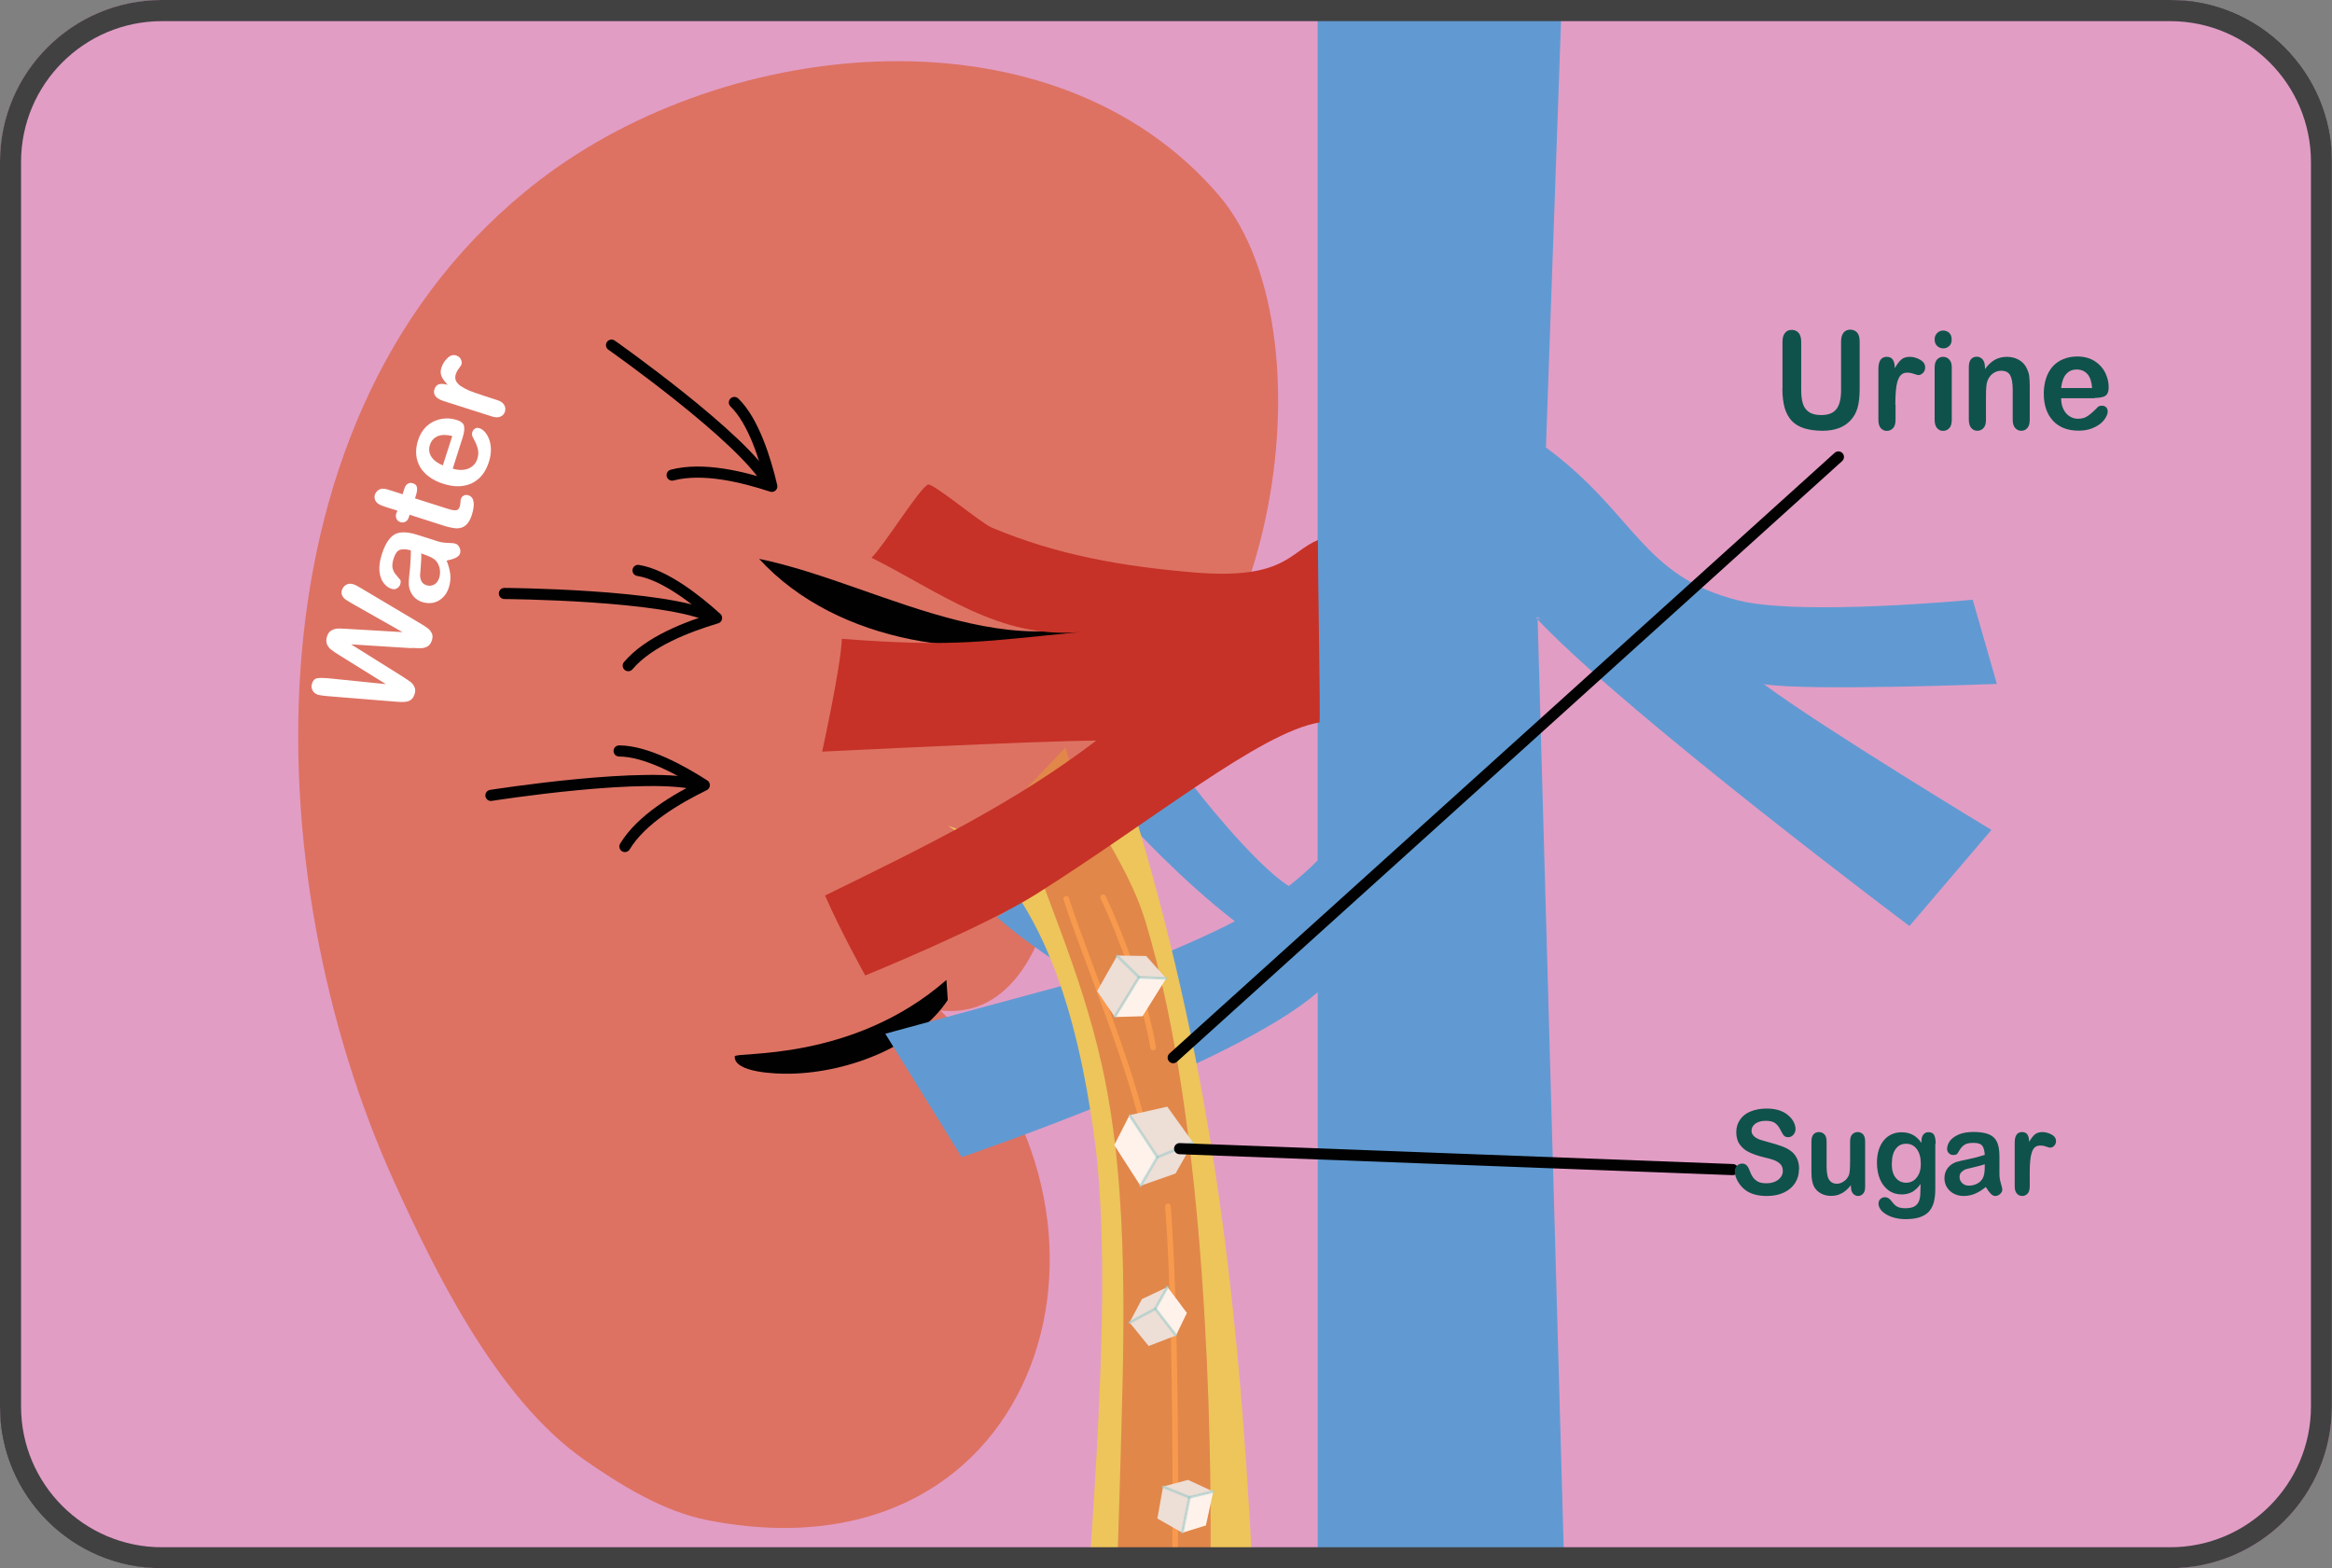 <?xml version="1.0" encoding="UTF-8"?>
<svg id="Layer_1" data-name="Layer 1" xmlns="http://www.w3.org/2000/svg" xmlns:xlink="http://www.w3.org/1999/xlink" viewBox="0 0 209.39 140.81">
  <rect x="0" y="0" width="209.39" height="140.81" fill="#808080" stroke="none"/>
  <defs>
    <style>
      .cls-1 {
        stroke: #010101;
      }

      .cls-1, .cls-2, .cls-3, .cls-4 {
        fill: none;
      }

      .cls-1, .cls-3, .cls-4 {
        stroke-linecap: round;
        stroke-linejoin: round;
      }

      .cls-5 {
        clip-path: url(#clippath);
      }

      .cls-2, .cls-6, .cls-7, .cls-8, .cls-9, .cls-10, .cls-11, .cls-12, .cls-13, .cls-14, .cls-15, .cls-16, .cls-17 {
        stroke-width: 0px;
      }

      .cls-3 {
        isolation: isolate;
        opacity: .58;
        stroke: #9fcece;
        stroke-width: .25px;
      }

      .cls-4 {
        stroke: #f89a4d;
        stroke-width: .5px;
      }

      .cls-6 {
        fill: #619ad2;
      }

      .cls-6, .cls-7, .cls-8, .cls-9 {
        fill-rule: evenodd;
      }

      .cls-7 {
        fill: #c63227;
      }

      .cls-8 {
        fill: #edded6;
      }

      .cls-9 {
        fill: #fff2eb;
      }

      .cls-10 {
        fill: #0f524c;
      }

      .cls-11 {
        fill: #414142;
      }

      .cls-12 {
        fill: #dd7263;
      }

      .cls-13 {
        fill: #e29dc5;
      }

      .cls-14 {
        fill: #e1874a;
      }

      .cls-15 {
        fill: #edc55b;
      }

      .cls-16 {
        fill: #fff;
      }

      .cls-17 {
        fill: #010101;
      }
    </style>
    <clipPath id="clippath">
      <rect class="cls-2" width="209.39" height="140.81" rx="14.53" ry="14.53"/>
    </clipPath>
  </defs>
  <path class="cls-11" d="M194.86,1.9c6.97,0,12.64,5.67,12.64,12.64v111.75c0,6.97-5.67,12.64-12.64,12.64H14.53c-6.97,0-12.64-5.67-12.64-12.64V14.53c.01-6.97,5.67-12.63,12.64-12.63h180.32M194.86,0H14.53C6.51,0,0,6.51,0,14.53v111.75c0,8.03,6.51,14.53,14.53,14.53h180.32c8.03,0,14.53-6.51,14.53-14.53V14.53c0-8.03-6.51-14.53-14.53-14.53h0Z"/>
  <g class="cls-5">
    <g>
      <g id="_612" data-name=" 612">
        <path id="_613" data-name=" 613" class="cls-13" d="M221.53,137.1c0,5.34-4.38,9.67-9.79,9.67H-3.14c-5.41,0-9.79-4.33-9.79-9.67V1.6c0-5.34,4.38-9.67,9.79-9.67h214.88c5.41,0,9.79,4.33,9.79,9.67v135.51h0Z"/>
        <path id="_614" data-name=" 614" class="cls-12" d="M94.03,70.91c20.05-3.26,26.36-40.62,15.4-53.39-14.76-17.21-43.96-14.4-60.97-1.35-27.18,20.85-25.44,62.62-13.11,89.85,3.68,8.12,9.26,19.55,17.09,25.04,3.26,2.27,7.1,4.67,11.14,5.45,30.42,5.91,39.86-27.65,20.86-45.77,9.76,1.02,11.76-14.93,10.57-21.09"/>
        <path id="_615" data-name=" 615" class="cls-17" d="M103.93,53.26c-11.49,8.29-24.34-.72-35.77-3.08,7.09,7.73,19.6,9.26,28.88,6.83"/>
        <path id="_616" data-name=" 616" class="cls-17" d="M84.98,87.99c-8.47,7.42-18.99,6.41-19.01,6.87-.06,1.44,3.64,1.58,5.03,1.55,5.38-.12,11.45-2.6,14.1-6.62"/>
        <path id="_617" data-name=" 617" class="cls-6" d="M138.06,55.39l3.3,117.65c0,3.44-23.04,3.44-23.04,0v-83.95c-7.48,6.53-31.97,14.81-31.97,14.81l-6.86-11.08s16.33-4.44,17.96-4.87c-4.79-2.75-7.94-5.6-7.94-5.6l5.55-3.53,9.45,6.83s4.32-1.81,6.36-2.93c-4.91-3.79-9.3-8.62-9.3-8.62l5.51-3.61s5.37,6.99,8.64,9.07c.93-.73,1.8-1.49,2.59-2.31V-31.53c0-3.44,23.04-3.44,23.04,0l-2.54,71.71c8.04,5.94,8.59,11.56,17.3,13.74,5.64,1.41,21.02-.07,21.02-.07l2.17,7.56s-17.11.67-20.93.02c5.27,3.92,20.44,13.09,20.44,13.09l-7.36,8.63s-24.84-18.63-33.15-27.27c-1.07-1.11.86.34-.25-.5h.01Z"/>
        <path id="_618" data-name=" 618" class="cls-15" d="M101.48,71.75c7.06,22.94,9.66,43.3,10.98,69.15.38,7.38-.84,36.88-.84,36.88,0,0-7.51,1.38-13.29-.48-5.15-7.3,3.09-53.33-.14-75.71-1.39-9.66-4.31-21.9-13.06-27.44,5.21,1.91,8.69.77,12.15-3.4"/>
        <path id="_619" data-name=" 619" class="cls-14" d="M91.04,71.97c2.66,8.31,5.93,14.91,7.89,23.65,2.6,11.61,1.95,25.54,1.63,37.31-.36,13.14-1.14,28.74-1.84,41.88,1.42-.35,9.55.13,10.74-.76,1.37-1.03-.8-28.19-.76-34.71.05-9.1-.17-37.96-5.86-56.63-1.74-5.71-5.66-9.81-7.17-15.59"/>
        <path id="_620" data-name=" 620" class="cls-4" d="M104.87,108.32c1.01,13.1.69,41.63.17,54.3"/>
        <path id="_621" data-name=" 621" class="cls-4" d="M95.74,80.7c1.48,4.81,6.9,17.48,7.28,22.8"/>
        <path id="_622" data-name=" 622" class="cls-4" d="M99.05,80.57c1.64,3.46,3.89,9.6,4.49,13.5"/>
        <path id="_623" data-name=" 623" class="cls-7" d="M118.47,64.87c-5.32.89-14.96,8.82-25.45,15.43-4.72,2.97-15.33,7.29-15.33,7.29,0,0-2.19-3.92-3.61-7.18,8.98-4.4,16.98-8.28,24.35-13.91-5.16.02-24.61.99-24.61.99,0,0,1.69-7.67,1.77-10.13,10.26.79,12.91.2,21.45-.61-7.31.67-12.76-3.67-18.79-6.67,1.07-1,4.36-6.33,5.08-6.57.46-.14,4.76,3.46,5.71,3.86,5.89,2.48,11.77,3.49,18.16,4.03,8.17.69,8.59-1.87,11.14-2.91,0,4.35.23,15.55.14,16.38h0Z"/>
        <g id="_624" data-name=" 624">
          <g id="_625" data-name=" 625">
            <path id="_626" data-name=" 626" class="cls-9" d="M104.72,87.84l-2.13,3.41-2.48.07,2.16-3.59,2.46.12h-.01Z"/>
            <path id="_627" data-name=" 627" class="cls-8" d="M102.92,85.85l1.78,1.99-2.43-.12-1.95-1.92,2.6.04h0Z"/>
            <path id="_628" data-name=" 628" class="cls-8" d="M102.26,87.71l-2.16,3.61-1.59-2.33,1.81-3.19,1.95,1.9h0Z"/>
            <path id="_629" data-name=" 629" class="cls-3" d="M102.25,87.73l-1.93-1.89"/>
            <path id="_630" data-name=" 630" class="cls-3" d="M102.26,87.76l-2.14,3.49"/>
            <path id="_631" data-name=" 631" class="cls-3" d="M102.26,87.75l2.45.1"/>
          </g>
          <g id="_632" data-name=" 632">
            <path id="_633" data-name=" 633" class="cls-9" d="M104.82,115.55l1.75,2.34-.97,2.01-1.89-2.38,1.11-1.97Z"/>
            <path id="_634" data-name=" 634" class="cls-8" d="M102.53,116.65l2.28-1.08-1.1,1.95-2.29,1.23,1.11-2.1Z"/>
            <path id="_635" data-name=" 635" class="cls-8" d="M103.7,117.52l1.9,2.39-2.46.95-1.72-2.11s2.28-1.23,2.28-1.23Z"/>
            <path id="_636" data-name=" 636" class="cls-3" d="M103.71,117.53l-2.28,1.22"/>
            <path id="_637" data-name=" 637" class="cls-3" d="M103.74,117.52l1.82,2.36"/>
            <path id="_638" data-name=" 638" class="cls-3" d="M103.73,117.52l1.09-1.96"/>
          </g>
          <g id="_639" data-name=" 639">
            <path id="_640" data-name=" 640" class="cls-9" d="M102.41,106.49l-2.36-3.67,1.37-2.69,2.55,3.78-1.55,2.58h-.01Z"/>
            <path id="_641" data-name=" 641" class="cls-8" d="M105.56,105.37l-3.14,1.1,1.54-2.56,3.16-1.31-1.56,2.76h0Z"/>
            <path id="_642" data-name=" 642" class="cls-8" d="M103.98,103.91l-2.56-3.78,3.39-.76,2.32,3.23-3.14,1.31h-.01Z"/>
            <path id="_643" data-name=" 643" class="cls-3" d="M103.96,103.89l3.14-1.29"/>
            <path id="_644" data-name=" 644" class="cls-3" d="M103.91,103.89l-2.45-3.71"/>
            <path id="_645" data-name=" 645" class="cls-3" d="M103.93,103.89l-1.52,2.59"/>
          </g>
          <g id="_653" data-name=" 653">
            <path id="_654" data-name=" 654" class="cls-9" d="M108.94,133.92l-.66,3.05-2.12.66.61-3.2,2.17-.51h0Z"/>
            <path id="_655" data-name=" 655" class="cls-8" d="M106.69,132.89l2.23,1.03-2.14.51-2.35-.95,2.26-.6h0Z"/>
            <path id="_656" data-name=" 656" class="cls-8" d="M106.77,134.42l-.61,3.21-2.24-1.28.51-2.86,2.34.94h0Z"/>
            <path id="_657" data-name=" 657" class="cls-3" d="M106.77,134.44l-2.33-.94"/>
            <path id="_658" data-name=" 658" class="cls-3" d="M106.8,134.46l-.63,3.12"/>
            <path id="_659" data-name=" 659" class="cls-3" d="M106.79,134.45l2.14-.52"/>
          </g>
        </g>
        <g id="_660" data-name=" 660">
          <path id="_661" data-name=" 661" class="cls-1" d="M54.91,30.99s11.9,8.37,14.12,12.44"/>
          <path id="_662" data-name=" 662" class="cls-1" d="M65.94,36.14c1.74,1.68,2.81,5.18,3.36,7.53-2.66-.87-6.2-1.73-8.95-1.01"/>
        </g>
        <g id="_663" data-name=" 663">
          <path id="_664" data-name=" 664" class="cls-1" d="M45.29,53.29s14.55.09,18.69,2.15"/>
          <path id="_665" data-name=" 665" class="cls-1" d="M57.29,51.22c2.39.38,5.26,2.65,7.05,4.27-2.68.81-6.08,2.11-7.93,4.28"/>
        </g>
        <g id="_666" data-name=" 666">
          <path id="_667" data-name=" 667" class="cls-1" d="M44.08,71.42s14.37-2.27,18.79-.9"/>
          <path id="_668" data-name=" 668" class="cls-1" d="M55.59,67.43c2.42,0,5.62,1.76,7.65,3.07-2.51,1.23-5.66,3.08-7.13,5.51"/>
        </g>
        <path id="_669" data-name=" 669" class="cls-1" d="M105.34,94.97l59.73-53.94"/>
        <path id="_670" data-name=" 670" class="cls-1" d="M105.92,103.14l49.66,1.88"/>
        <g id="_671" data-name=" 671">
          <g id="_672" data-name=" 672">
            <path class="cls-10" d="M161.53,104.98c0,.46-.11.87-.34,1.23-.23.37-.56.65-.99.86s-.95.32-1.55.32c-.72,0-1.31-.14-1.77-.42-.33-.21-.6-.48-.8-.82-.21-.34-.31-.66-.31-.99,0-.18.06-.35.19-.48.12-.13.28-.2.47-.2.16,0,.29.05.39.15.11.11.2.26.27.46.09.25.19.45.3.61s.26.29.45.4c.19.1.45.15.77.15.44,0,.79-.11,1.06-.32s.41-.48.41-.79c0-.25-.07-.46-.22-.61s-.34-.27-.57-.36c-.23-.09-.54-.17-.93-.26-.52-.13-.96-.28-1.31-.45-.35-.17-.63-.4-.84-.7-.21-.29-.31-.66-.31-1.1s.11-.78.33-1.11.53-.58.95-.75.9-.26,1.45-.26c.45,0,.83.06,1.16.17.33.12.6.27.81.47.21.18.37.39.47.6s.15.41.15.61c0,.18-.06.35-.19.5-.12.14-.28.22-.46.22-.17,0-.3-.04-.38-.13-.09-.09-.18-.24-.28-.44-.13-.28-.29-.51-.48-.66-.18-.16-.48-.24-.89-.24-.38,0-.69.09-.92.25-.23.17-.35.39-.35.63,0,.15.04.28.12.39s.19.21.33.28c.14.09.28.14.42.18s.38.11.7.2c.41.11.78.22,1.11.34.33.12.61.26.85.44.23.17.41.39.54.65.13.26.2.59.2.97h0ZM166.19,106.59v-.18c-.16.22-.33.39-.51.53-.18.15-.37.25-.58.33-.21.07-.45.11-.72.11-.33,0-.62-.08-.88-.22s-.46-.34-.6-.58c-.17-.3-.25-.73-.25-1.29v-2.8c0-.28.06-.49.18-.63s.28-.21.49-.21.37.08.5.21c.13.14.19.36.19.63v2.26c0,.33.03.6.08.82.05.23.15.4.28.52.14.13.32.2.56.2s.44-.08.64-.22.35-.33.44-.55c.08-.2.11-.63.11-1.31v-1.72c0-.27.06-.49.19-.63.13-.13.29-.21.49-.21s.36.07.49.21c.12.14.18.35.18.63v4.09c0,.26-.06.47-.18.6s-.27.21-.45.21-.34-.08-.46-.22c-.12-.13-.18-.33-.18-.58h-.01ZM173.77,102.68v4.09c0,.47-.05.87-.14,1.21-.1.34-.25.62-.46.84-.21.22-.49.38-.83.49s-.77.16-1.27.16c-.46,0-.88-.08-1.25-.21-.37-.14-.65-.32-.85-.52-.2-.22-.3-.44-.3-.66,0-.17.06-.32.17-.42.11-.11.25-.16.41-.16.2,0,.37.09.52.27.07.1.15.18.23.28s.16.17.26.24c.09.07.21.12.34.15.13.03.28.05.46.05.35,0,.62-.05.81-.15.19-.11.33-.25.41-.44.08-.17.12-.37.14-.58,0-.22.02-.54.03-1.01-.21.3-.45.53-.72.7-.27.15-.6.24-.97.24-.45,0-.85-.12-1.18-.36-.34-.25-.6-.59-.78-1.01-.18-.44-.27-.94-.27-1.5,0-.42.06-.81.17-1.15.11-.34.27-.63.47-.86.2-.24.44-.41.71-.53.27-.12.56-.17.88-.17.38,0,.71.08.99.23s.54.39.78.72v-.18c0-.25.06-.44.17-.57.12-.14.26-.21.45-.21.26,0,.43.09.52.26.09.18.13.44.13.77h-.03ZM169.86,104.47c0,.58.12,1,.36,1.29s.55.44.93.44c.22,0,.44-.05.64-.18.2-.12.36-.32.49-.57s.19-.57.19-.93c0-.58-.12-1.02-.36-1.34s-.56-.48-.96-.48-.7.15-.93.46c-.23.3-.35.74-.35,1.31h0ZM178.3,106.59c-.33.26-.64.46-.95.59-.3.13-.65.21-1.03.21-.35,0-.65-.08-.91-.22-.26-.14-.46-.34-.61-.58-.14-.25-.21-.51-.21-.8,0-.38.12-.71.35-.98.24-.27.56-.46.97-.54.09-.02.3-.08.64-.14.34-.08.63-.14.87-.2.24-.07.51-.14.79-.23-.02-.37-.09-.64-.22-.82-.13-.17-.39-.26-.79-.26-.34,0-.6.05-.77.15s-.32.25-.45.45c-.12.21-.21.34-.26.4-.05.05-.16.09-.33.09-.15,0-.28-.04-.39-.15-.11-.1-.17-.23-.17-.39,0-.24.08-.48.25-.72.17-.23.43-.42.79-.58.36-.15.8-.23,1.33-.23.59,0,1.06.08,1.4.22.34.15.58.38.72.7s.21.74.21,1.26v1.61c0,.26.04.54.13.83.08.28.13.47.13.56,0,.14-.07.27-.2.39s-.28.18-.44.18c-.14,0-.28-.08-.41-.21-.13-.14-.28-.34-.43-.59h-.01ZM178.21,104.54c-.2.08-.49.15-.86.24-.38.09-.64.15-.78.19-.15.04-.28.12-.42.24-.13.11-.2.27-.2.48s.08.39.23.54.36.23.61.23c.27,0,.51-.06.74-.18.23-.12.39-.28.5-.48.12-.21.18-.55.18-1.04v-.21h0ZM182.25,105.35v1.18c0,.28-.06.5-.19.64s-.29.22-.49.22-.35-.08-.48-.22c-.13-.15-.19-.36-.19-.64v-3.93c0-.63.22-.95.66-.95.22,0,.39.08.48.22.1.15.15.37.16.66.16-.29.33-.51.5-.66.17-.14.4-.22.68-.22s.56.08.83.22c.27.15.4.35.4.6,0,.16-.06.3-.17.42-.11.11-.24.16-.37.16-.05,0-.17-.03-.36-.1s-.36-.09-.5-.09c-.2,0-.36.04-.49.15s-.22.27-.29.49c-.07.21-.12.47-.14.76-.03.29-.04.65-.04,1.08h0Z"/>
          </g>
        </g>
        <g id="_673" data-name=" 673">
          <g id="_674" data-name=" 674">
            <path class="cls-16" d="M36.95,58.2l-5.42-.34,4.6,2.88c.35.23.6.39.74.5.15.12.26.26.35.46.08.18.09.4,0,.64-.06.2-.15.35-.27.45-.12.11-.26.17-.43.21-.17.03-.36.04-.57.03-.21-.02-.41-.03-.59-.04l-6.04-.49c-.35-.03-.61-.07-.78-.12-.22-.08-.38-.21-.48-.39-.1-.2-.12-.39-.05-.6.09-.29.25-.46.48-.49.23-.04.55-.03.95,0l5.21.53-4.2-2.61c-.32-.2-.56-.36-.72-.49-.16-.12-.28-.28-.37-.48-.08-.2-.08-.42,0-.7.08-.26.22-.45.41-.55s.37-.15.55-.16c.18,0,.48,0,.88.03l4.94.29-4.55-2.58c-.24-.14-.42-.25-.55-.34s-.24-.21-.31-.36c-.08-.14-.09-.32-.02-.52s.2-.36.39-.46.4-.11.62-.04c.16.05.39.17.71.36l5.21,3.1c.35.21.61.37.76.49.16.12.28.26.37.45.09.18.09.4,0,.66-.08.24-.2.41-.38.52-.18.1-.35.15-.53.16s-.48,0-.91-.02h0ZM40.1,50.33c.18.46.29.86.33,1.24s0,.77-.13,1.19c-.12.37-.3.67-.55.9-.25.24-.53.39-.85.46-.32.06-.64.04-.95-.05-.43-.13-.75-.38-.97-.73s-.31-.76-.27-1.23c0-.11.03-.35.07-.74.04-.4.07-.74.08-1.02.02-.28.03-.59.03-.93-.42-.12-.74-.13-.98-.05-.24.08-.42.33-.56.76-.12.37-.15.66-.1.88.05.23.16.45.34.64.18.21.29.35.35.42.05.08.05.21,0,.39-.05.16-.15.28-.3.37s-.31.1-.49.04c-.27-.09-.51-.26-.71-.53-.2-.26-.32-.61-.37-1.04-.04-.45.03-.95.21-1.52.2-.64.45-1.12.73-1.44s.62-.5,1.02-.53c.4-.04.89.03,1.46.22.36.11.67.21.93.29.25.09.54.17.85.28.29.09.61.14.96.15.35,0,.56.03.66.07.16.04.28.16.37.35s.1.36.04.54c-.05.14-.17.27-.37.37s-.46.18-.8.25h-.03ZM37.82,49.71c.02.24,0,.59-.03,1.02-.04.44-.06.74-.07.91,0,.17.03.35.11.53s.24.3.46.38c.24.08.46.05.68-.05.22-.12.37-.32.46-.59.09-.28.11-.58.05-.86-.06-.29-.17-.52-.35-.71-.19-.21-.56-.39-1.1-.57l-.22-.08v.02ZM35.63,46.01l.05-.16-.93-.29c-.25-.09-.45-.15-.58-.21-.14-.07-.25-.13-.34-.23-.09-.09-.15-.2-.18-.33s-.03-.26.02-.39c.06-.18.19-.33.38-.44.13-.07.27-.09.42-.07.15,0,.36.07.62.15l1.06.34.17-.53c.07-.21.17-.35.31-.42.14-.08.29-.09.45-.03.21.07.33.18.36.37.03.17,0,.41-.09.71l-.09.27,2.86.91c.24.08.43.13.57.15s.26.02.36-.02c.1-.04.18-.15.23-.3.03-.09.05-.21.06-.36,0-.16.03-.28.06-.36.04-.12.12-.21.25-.27.13-.07.27-.08.42-.02.25.08.4.27.45.57s0,.7-.15,1.18c-.15.46-.34.77-.58.96s-.51.26-.83.25c-.31-.02-.71-.11-1.19-.26l-2.99-.96-.06.2c-.07.21-.17.35-.31.42-.14.08-.29.1-.46.04-.16-.05-.28-.15-.35-.3-.07-.15-.07-.34,0-.55l.03-.02ZM41.56,39.22l-.91,2.86c.35.11.69.14,1,.1s.57-.15.78-.33c.21-.17.35-.39.43-.65.06-.17.08-.34.09-.5,0-.15-.02-.32-.07-.49-.05-.16-.11-.32-.18-.47-.07-.14-.17-.34-.29-.58-.04-.1-.04-.22,0-.36.05-.15.13-.25.25-.32s.26-.08.41-.02c.14.04.29.14.44.3.15.16.29.38.39.64.11.27.17.58.18.93,0,.36-.05.74-.18,1.14-.3.95-.82,1.58-1.55,1.93-.74.34-1.59.35-2.57.03-.46-.14-.87-.35-1.22-.6s-.63-.55-.83-.88c-.2-.34-.32-.72-.36-1.12-.03-.41.02-.84.16-1.27.18-.57.47-1.02.85-1.35.39-.33.82-.52,1.29-.6.47-.08.92-.04,1.34.1.39.12.61.3.66.56s0,.57-.11.95ZM39.76,41.8l.85-2.65c-.54-.13-.98-.13-1.32.02s-.57.41-.69.79c-.12.37-.08.71.12,1.03.19.32.54.59,1.05.8h0ZM43.33,35.5l1.3.42c.32.1.53.24.64.44.11.18.13.39.07.6-.07.22-.2.36-.41.45-.2.09-.46.08-.77-.02l-4.33-1.38c-.7-.23-.97-.58-.82-1.06.08-.24.22-.39.41-.45.2-.05.46-.03.78.05-.26-.27-.45-.53-.55-.76-.11-.24-.11-.51,0-.82.1-.3.28-.58.53-.82s.52-.32.79-.23c.19.07.33.17.41.34.08.16.1.32.06.46-.02.05-.09.17-.23.36-.14.17-.23.35-.28.5-.07.22-.07.41,0,.59.08.17.22.34.43.49.21.14.47.28.79.42.32.13.71.27,1.17.41h0Z"/>
          </g>
        </g>
        <g id="_675" data-name=" 675">
          <g id="_676" data-name=" 676">
            <path class="cls-10" d="M160.05,34.91v-4.22c0-.36.08-.63.23-.8.15-.19.35-.27.6-.27s.46.09.62.27c.15.17.23.45.23.8v4.32c0,.49.05.89.15,1.23.1.33.29.58.55.76.26.18.63.27,1.1.27.65,0,1.11-.19,1.38-.56.27-.37.4-.93.4-1.68v-4.35c0-.36.08-.63.23-.82.15-.17.35-.26.6-.26s.45.09.61.26c.16.18.23.46.23.82v4.22c0,.69-.06,1.25-.19,1.72-.13.46-.36.86-.71,1.21-.3.29-.65.51-1.05.64-.4.14-.86.21-1.39.21-.63,0-1.18-.08-1.64-.22-.46-.15-.83-.37-1.12-.67-.29-.32-.5-.7-.64-1.18-.13-.48-.2-1.04-.2-1.71h.01ZM170.2,36.33v1.36c0,.34-.07.59-.22.75s-.33.25-.56.25-.4-.09-.55-.25c-.14-.17-.21-.41-.21-.75v-4.55c0-.73.25-1.1.75-1.1.26,0,.44.09.55.26s.17.42.18.76c.18-.34.37-.59.56-.76s.45-.26.77-.26.64.09.94.26.45.4.45.69c0,.2-.06.36-.19.49s-.27.2-.42.2c-.06,0-.19-.04-.41-.11-.22-.08-.41-.11-.57-.11-.22,0-.41.05-.55.18-.14.12-.25.32-.33.56-.08.25-.13.54-.16.88-.03.35-.05.76-.05,1.25h.02ZM175.25,32.98v4.71c0,.34-.07.58-.22.75-.15.16-.33.25-.56.25s-.41-.09-.55-.26-.21-.41-.21-.74v-4.67c0-.33.07-.57.21-.73s.32-.25.55-.25.41.09.56.25.22.39.22.69ZM174.49,31.28c-.21,0-.4-.07-.55-.21-.15-.14-.23-.34-.23-.59s.08-.42.23-.58c.16-.15.34-.22.54-.22s.38.07.53.2c.15.14.23.34.23.6s-.07.45-.22.59-.33.21-.53.21h0ZM178.23,32.94v.2c.27-.37.56-.65.88-.83s.69-.27,1.1-.27.77.1,1.08.28c.32.18.56.46.71.79.1.21.17.41.2.65.03.23.05.52.05.88v3.04c0,.34-.07.58-.21.75-.14.16-.32.25-.55.25s-.41-.09-.56-.26c-.14-.17-.21-.41-.21-.74v-2.72c0-.53-.07-.95-.21-1.23-.14-.29-.42-.44-.84-.44-.27,0-.52.09-.75.26-.22.17-.39.41-.49.72-.08.24-.11.7-.11,1.36v2.05c0,.34-.07.59-.22.75-.14.16-.33.25-.56.25s-.4-.09-.55-.26c-.14-.17-.21-.41-.21-.74v-4.71c0-.32.06-.54.19-.71.13-.15.3-.23.52-.23.13,0,.26.03.37.11.11.07.2.16.26.3.07.13.1.29.1.49h.01ZM188.07,35.76h-3c0,.37.07.71.21.99.14.28.32.49.55.63.23.15.48.22.75.22.18,0,.35-.02.5-.07.15-.04.3-.12.44-.22.14-.1.27-.21.39-.32s.28-.26.47-.46c.08-.06.19-.1.34-.1.16,0,.29.04.38.13.1.1.15.23.15.39,0,.14-.05.32-.16.51-.11.21-.27.39-.49.58-.22.17-.5.33-.83.45s-.71.18-1.14.18c-.98,0-1.75-.3-2.3-.9-.55-.6-.82-1.4-.82-2.44,0-.48.07-.93.2-1.34.13-.41.33-.77.59-1.07.26-.29.58-.52.96-.67.38-.16.8-.24,1.26-.24.6,0,1.11.14,1.54.4.43.27.75.62.96,1.04.21.44.32.86.32,1.31,0,.41-.11.67-.33.8-.22.12-.53.17-.93.17v.03ZM185.07,34.84h2.78c-.04-.55-.18-.98-.42-1.25-.25-.28-.57-.41-.97-.41s-.7.14-.94.41c-.25.28-.39.71-.45,1.25Z"/>
          </g>
        </g>
      </g>
      <rect class="cls-2" x=".48" y=".68" width="208.42" height="139.45" rx="8.71" ry="8.71"/>
      <rect class="cls-2" x=".48" y=".68" width="208.42" height="139.45" rx="8.71" ry="8.71"/>
    </g>
  </g>
  <path class="cls-11" d="M194.86,1.9c6.97,0,12.64,5.67,12.64,12.64v111.75c0,6.97-5.67,12.64-12.64,12.64H14.53c-6.97,0-12.64-5.67-12.64-12.64V14.53c.01-6.97,5.67-12.63,12.64-12.63h180.32M194.86,0H14.53C6.51,0,0,6.51,0,14.53v111.75c0,8.03,6.51,14.53,14.53,14.53h180.32c8.03,0,14.53-6.51,14.53-14.53V14.53c0-8.03-6.51-14.53-14.53-14.53h0Z"/>
</svg>